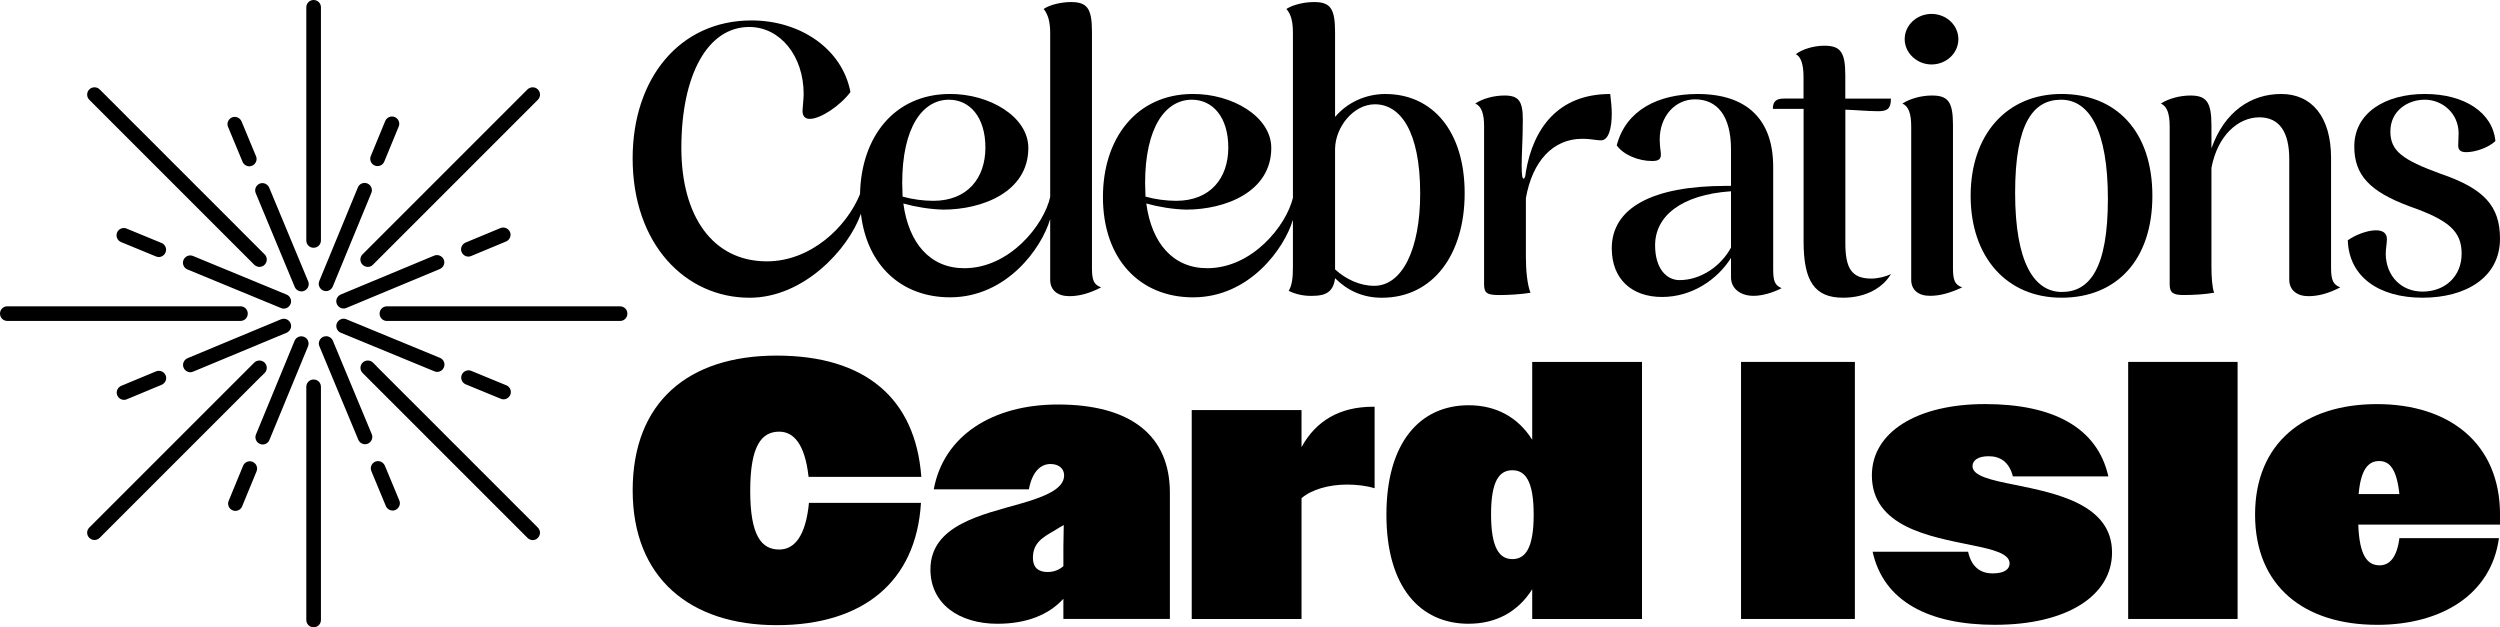 <?xml version="1.0" encoding="UTF-8"?>
<svg id="Layer_1" xmlns="http://www.w3.org/2000/svg" viewBox="0 0 939.67 235.76">
  <defs>
    <style>
      .cls-1 {
        fill-rule: evenodd;
      }
    </style>
  </defs>
  <g>
    <g>
      <path class="cls-1" d="M394.73,82.38v22.75h0c0,3.89,2.73,6.19,7.2,6.19,3.89,0,7.78-1.15,11.96-3.31-2.74-1.01-3.46-2.59-3.46-7.34V11.86c0-8.78-1.87-11.09-7.92-11.09-3.6,0-7.93,1.01-10.23,2.59,1.73,2.16,2.45,5.04,2.45,9.07v61.63c-2.36,10.51-15.21,26.75-32.28,26.75-12.82,0-20.89-9.35-22.91-24.32,4.61,1.29,9.94,2.16,14.99,2.3,14.55,0,31.99-6.54,31.99-23.18,0-11.79-14.7-20.44-29.69-20.29-20.69.14-33.16,16.15-33.57,37.63-5.03,12.43-18.55,25.28-35.02,25.28-20.46,0-32.14-17.13-32.14-42.61,0-27.35,9.8-45.48,25.51-45.48,11.67,0,20.46,10.94,20.46,25.19,0,1.15-.14,2.66-.26,3.97-.09.99-.17,1.86-.17,2.36,0,1.87.86,3.02,2.74,3.02,4.03,0,11.38-4.89,15.27-10.08-3.03-16.12-18.73-26.92-37.18-26.92-27.09,0-44.68,21.88-44.68,51.82,0,32.39,19.92,52.41,43.95,52.41,20.3,0,37.12-18.13,41.85-31.57,2.3,19.69,15.47,31.41,33.51,31.41,21.34,0,34.46-18.57,37.61-29.37ZM350.79,75.48c-3.74,0-7.92-.57-11.53-1.58l-.15-5.04c0-21.02,7.64-31.38,17.58-31.38,7.78,0,13.69,6.48,13.69,17.99s-6.77,20.01-19.6,20.01Z"/>
      <path class="cls-1" d="M414.56,74.04c0-22.02,12.54-38.58,33.58-38.72,14.99-.14,29.69,8.5,29.69,20.29,0,16.63-17.44,23.18-31.99,23.18-5.04-.14-10.37-1.01-14.99-2.3,2.02,14.97,10.09,24.32,22.91,24.32,16.9,0,29.67-15.93,32.21-26.45V12.43c0-4.03-.58-6.91-2.45-9.07,2.45-1.58,6.63-2.59,10.37-2.59,6.05,0,7.92,2.3,7.92,11.23v31.96c4.47-5.33,11.38-8.63,18.88-8.63,17.87,0,29.83,14.11,29.83,37.28s-11.96,39.3-31.13,39.3c-7.2,0-12.97-2.74-17.58-7.34-.58,4.89-3.32,6.62-8.21,6.62-3.03.14-6.34-.43-9.22-1.87h0c1.3-2.16,1.59-5.04,1.59-9.07v-17.62c-3.27,10.83-16.35,29.13-37.54,29.13-19.89,0-33.87-14.25-33.87-37.71h0ZM430.55,73.9c3.6,1.01,7.78,1.58,11.53,1.58,12.82,0,19.6-8.49,19.6-20.01s-5.91-17.99-13.69-17.99c-9.94,0-17.58,10.36-17.58,31.38l.15,5.04ZM516.51,107.43c10.52,0,17.29-13.67,17.29-34.69,0-23.75-7.64-33.54-17-33.54-8.07,0-14.84,8.49-14.99,16.7v45.34c4.03,3.74,9.37,6.19,14.7,6.19Z"/>
      <path d="M557.82,47.55v59.31h0c0,3.47,1.3,4.04,5.91,4.04,3.17,0,8.21-.29,11.53-.86-1.16-2.88-1.73-8.21-1.73-13.39v-22.17c2.45-13.96,10.23-22.31,21.18-22.31,1.89,0,3.31.19,4.53.35.92.12,1.72.23,2.53.23,2.88,0,4.04-4.61,4.04-10.08,0-2.3-.29-4.89-.58-7.34-19.74,0-28.96,13.1-31.7,29.22-.15,1.73-.43,2.59-.86,2.59s-.72-1.01-.72-5.04c0-2.06.09-4.29.18-6.76.12-3.05.25-6.47.25-10.37,0-7.05-1.59-9.07-6.92-9.07-3.89,0-8.21,1.15-10.95,3.02,2.3,1,3.32,3.74,3.32,8.63Z"/>
      <path class="cls-1" d="M605.81,93.33c0-15.12,15.13-23.46,42.95-23.46h1.87v-13.67c0-12.67-5.19-18.86-13.54-18.86-7.35,0-13.26,6.19-13.26,15.12,0,1.58.15,2.88.43,5.18.15,2.16-.72,2.88-3.32,2.88-5.04,0-10.81-2.3-13.26-5.9,3.46-13.24,15.56-19.29,30.41-19.29,18.59,0,28.39,9.64,28.39,27.35v38.29c0,4.75.58,6.19,3.17,7.34-3.32,1.73-7.35,2.88-10.52,2.88-5.33,0-8.5-3.02-8.5-6.91v-7.34c-5.19,8.21-14.7,14.68-25.94,14.68s-18.88-6.62-18.88-18.28h0ZM631.32,105.28c7.78,0,15.42-5.04,19.31-12.23v-21.16c-18.73,1.29-28.53,9.36-28.53,20.3,0,8.64,4.18,13.1,9.22,13.1Z"/>
      <path d="M677.91,40.93v49.8h0c0,14.84,4.04,21.17,14.84,21.17,9.08,0,15.27-4.17,18.01-8.92-1.87,1.01-5.04,1.73-7.35,1.73-7.49,0-9.8-3.89-9.8-13.39v-50.09c2,.06,3.86.18,5.64.29h0s0,0,0,0c2.33.15,4.53.28,6.74.28,3.46,0,4.75-1.01,4.75-4.75h-17.15v-8.78c0-8.78-1.87-11.09-7.92-11.09-3.89,0-8.21,1.29-10.66,3.17,1.88,1,2.88,3.74,2.88,8.63v8.06h-7.35c-3.17,0-4.18,1.29-4.18,3.89h11.53Z"/>
      <path d="M718.36,47.55c0-4.89-1.01-7.63-3.31-8.63,2.88-1.87,7.2-3.02,11.09-3.02,6.05,0,7.92,2.3,7.92,11.09v53.69c0,4.75.72,6.33,3.46,7.34-4.32,2.02-8.21,3.17-12.1,3.17-4.33,0-7.06-2.16-7.06-6.05v-57.58Z"/>
      <path d="M715.91,14.73c0-5.33,4.61-9.5,10.09-9.5s10.09,4.17,10.09,9.5-4.61,9.5-10.09,9.5-10.09-4.32-10.09-9.5Z"/>
      <path class="cls-1" d="M774.86,35.32c-20.61,0-34.16,15.26-34.16,38.29s13.55,38.29,34.16,38.29,34.15-14.11,34.15-38.29-13.54-38.29-34.15-38.29ZM774.71,37.48c10.38,0,17.58,11.09,17.58,37.28s-6.91,34.98-17.29,34.98-17.58-10.94-17.58-37.28,6.91-34.98,17.29-34.98Z"/>
      <path d="M860.46,105.13v-45.34c0-10.22-3.74-15.69-11.24-15.69-7.92,0-15.71,6.77-18.01,19v37.14c0,4.03.29,7.92,1.01,9.79-3.32.57-7.5.86-11.38.86s-5.33-.72-5.33-4.03v-59.31c0-4.89-1.01-7.63-3.32-8.63,2.88-1.87,7.2-3.02,11.1-3.02,6.05,0,7.92,2.45,7.92,11.23v8.63c4.9-13.82,14.84-20.44,26.23-20.44s18.73,8.49,18.73,24.04v41.31c0,4.75.87,6.33,3.46,7.34-4.18,2.16-8.07,3.31-11.96,3.31-4.33,0-7.21-2.3-7.21-6.19h0Z"/>
      <path d="M892.98,86.57c-3.03,0-7.49,1.58-10.52,3.74h0c.44,13.82,11.82,21.59,28.1,21.59s29.11-7.63,29.11-22.17c0-12.23-5.91-18.86-22.48-24.47-14.12-5.18-18.73-8.49-18.73-15.84,0-7.77,6.49-11.95,12.97-11.95s12.68,5.04,12.68,12.67l-.15,4.6c0,1.73,1,2.45,3.02,2.45,3.32,0,8.21-1.58,10.96-4.17-1.01-10.65-11.53-17.7-26.52-17.7s-26.52,7.2-26.52,19.72c0,10.65,5.62,16.84,20.61,22.46,14.84,5.18,19.74,9.36,19.74,17.85s-6.2,14.25-14.7,14.25c-7.92,0-13.69-5.76-13.83-14.11,0-1.07.12-2.13.24-3.14.1-.89.2-1.73.2-2.48,0-2.3-1.59-3.31-4.18-3.31Z"/>
    </g>
    <g>
      <path d="M893.44,234.85c-27.19,0-45.83-14.36-45.83-41.41s18.64-41.55,45.83-41.55,46.24,14.77,46.24,41.55v3.73h-53.28c.41,11.73,3.45,15.32,8.01,15.32,3.73,0,6.49-2.9,7.45-10.21h37.41c-2.9,21.26-21.67,32.58-45.83,32.58ZM894.26,173.29c-4.14,0-6.9,3.17-7.73,12.42h15.32c-.97-9.25-3.59-12.42-7.59-12.42Z"/>
      <path d="M799.91,232.65v-96.62h41.13v96.62h-41.13Z"/>
      <path d="M749.96,234.85c-24.85,0-41.96-8.7-46.1-27.47h35.89c1.24,5.66,4.56,8.14,9.25,8.14s6.35-1.79,6.35-3.73c0-3.73-6.21-5.25-14.36-6.9-15.32-3.17-37.41-6.76-37.41-26.23,0-16.15,16.84-26.78,42.51-26.78s42.24,8.83,46.38,27.19h-35.89c-1.38-5.38-4.69-7.59-9.11-7.59-4.14,0-6.07,1.66-6.07,3.73,0,3.73,7.04,5.25,16.01,7.04,15.46,3.17,36.44,7.32,36.44,25.4,0,16.15-16.84,27.19-43.89,27.19Z"/>
      <path d="M654.4,232.65v-96.62h42.79v96.62h-42.79Z"/>
      <path d="M552.03,234.45c-18.36,0-30.92-13.94-30.92-41s12.56-41.13,30.92-41.13c10.21,0,18.5,4.42,23.88,12.97v-29.26h41.27v96.62h-41.27v-11.18c-5.38,8.56-13.67,12.97-23.88,12.97ZM568.45,210.15c4.83,0,8.01-4,8.01-16.7s-3.17-16.7-8.01-16.7-8.01,3.86-8.01,16.56,3.17,16.84,8.01,16.84Z"/>
      <path d="M447.93,232.66v-78.54h41.27v13.94c5.38-9.8,14.22-15.18,26.92-15.18h.55v30.64c-3.17-.97-6.76-1.38-10.35-1.38-6.76,0-13.25,1.79-17.12,5.11v45.41h-41.27Z"/>
      <path d="M374.98,234.46c-14.63,0-25.26-7.59-25.26-20.43,0-16.7,19.46-20.57,33.82-24.71,9.11-2.62,16.43-5.52,16.43-10.63,0-2.62-2.07-4.28-5.11-4.28-3.73,0-6.9,2.9-8.14,9.52h-35.75c3.73-20.29,22.22-31.89,46.65-31.89,27.47,0,42.1,11.73,42.1,33.13v47.48h-40.03v-7.59c-5.52,6.07-13.94,9.39-24.71,9.39ZM388.23,209.62c0,3.73,2.07,5.38,5.52,5.38,2.35,0,4.42-.83,5.94-2.21v-7.32l.14-8.14c-1.24.69-2.35,1.38-3.45,2.07-4.28,2.48-8.14,4.55-8.14,10.21Z"/>
      <path d="M346.3,179.23h-42.38c-1.38-12.42-5.66-16.98-11.04-16.98-6.63,0-10.9,5.25-10.9,22.22s4.28,22.08,10.9,22.08c5.52,0,9.94-4.69,11.18-17.53h42.1c-1.79,29.81-21.95,45.96-54.25,45.96s-54.11-17.53-54.11-50.66,20.84-50.66,54.11-50.66,52.18,16.01,54.38,45.55Z"/>
    </g>
  </g>
  <path d="M120,107.69c.28.68.81,1.22,1.47,1.5.39.18.79.22,1.07.22,1.1,0,2.09-.67,2.53-1.7l14.49-35.15c.29-.66.3-1.4.02-2.09-.28-.69-.83-1.24-1.48-1.5-.66-.29-1.4-.3-2.09-.02-.69.28-1.24.83-1.5,1.5l-14.49,35.15c-.29.66-.3,1.4-.02,2.09ZM96.11,72.58l14.66,35.25c.43,1.02,1.44,1.7,2.53,1.7.28,0,.7-.04,1.06-.22,1.4-.62,2.06-2.23,1.47-3.57l-14.66-35.24h0c-.6-1.37-2.19-2.04-3.58-1.48-1.4.62-2.06,2.23-1.47,3.57ZM91.17,60.81h0c.43,1.02,1.44,1.7,2.53,1.7.28,0,.7-.04,1.06-.22.66-.29,1.18-.82,1.47-1.48.29-.69.29-1.43,0-2.09l-5.46-13.13c-.6-1.36-2.2-2.02-3.58-1.46-.66.29-1.18.82-1.47,1.48-.29.69-.29,1.43,0,2.09l5.45,13.12ZM117.88,93.12c1.54,0,2.75-1.21,2.75-2.75V2.75c0-1.54-1.21-2.75-2.75-2.75s-2.75,1.21-2.75,2.75v87.63c0,1.54,1.21,2.75,2.75,2.75ZM109.19,114.32c.29-.66.3-1.4.02-2.09s-.83-1.24-1.5-1.51l-35.15-14.5c-.68-.29-1.43-.29-2.11,0-.67.28-1.21.83-1.47,1.47-.29.66-.3,1.4-.02,2.09.28.69.83,1.24,1.5,1.5l35.11,14.48c.4.2.81.24,1.09.24,1.1,0,2.09-.67,2.52-1.69ZM69.01,138.21c.43,1.02,1.44,1.7,2.53,1.7.28,0,.7-.04,1.05-.22l35.14-14.62c1.4-.62,2.06-2.23,1.47-3.58-.59-1.4-2.16-2.04-3.57-1.48l-35.15,14.63c-1.4.62-2.06,2.23-1.47,3.57ZM136.27,99.5l.23.23h.07c.48.38,1.08.59,1.67.59.74,0,1.49-.32,1.93-.82l61.99-61.99c1.09-1.09,1.09-2.8,0-3.9-1.05-1.06-2.84-1.06-3.9,0l-61.99,61.99c-1.09,1.09-1.09,2.8,0,3.9ZM95.56,99.5l.23.23h.07c.48.38,1.08.59,1.67.59.74,0,1.49-.32,1.93-.82,1.09-1.09,1.09-2.8,0-3.9l-61.99-61.99c-1.05-1.06-2.84-1.06-3.9,0-1.09,1.09-1.09,2.8,0,3.9l61.99,61.99ZM188.12,85.72l-13.14,5.46c-.66.29-1.18.82-1.47,1.48-.29.69-.29,1.43,0,2.09.43,1.01,1.44,1.7,2.53,1.7.28,0,.7-.04,1.05-.22l13.13-5.46c.66-.29,1.18-.82,1.47-1.48.29-.69.29-1.43,0-2.1-.6-1.36-2.19-2.02-3.56-1.47ZM166.79,97.54c-.6-1.36-2.2-2.02-3.57-1.47l-35.14,14.62c-1.4.62-2.06,2.23-1.47,3.57.43,1.01,1.44,1.7,2.53,1.7.28,0,.7-.04,1.05-.22l35.14-14.63c1.4-.62,2.06-2.23,1.46-3.58ZM140.84,62.21c.39.18.79.22,1.07.22,1.1,0,2.09-.67,2.53-1.7l5.41-13.14c.29-.66.3-1.4.02-2.09-.28-.69-.83-1.24-1.49-1.5-.68-.29-1.43-.29-2.11,0-.67.28-1.21.83-1.48,1.49l-5.41,13.14c-.29.66-.3,1.4-.02,2.09.28.68.81,1.22,1.47,1.5ZM128.12,120c-.68.28-1.23.82-1.5,1.49-.29.66-.29,1.4-.01,2.08.28.69.83,1.24,1.5,1.5l35.11,14.47c.4.2.81.24,1.1.24,1.1,0,2.1-.67,2.52-1.69.29-.66.3-1.4.02-2.09-.28-.69-.83-1.24-1.5-1.5l-35.15-14.49c-.66-.29-1.4-.3-2.09-.02ZM144.63,174.99h0c-.6-1.37-2.2-2.03-3.58-1.48-1.4.62-2.06,2.23-1.47,3.57l5.45,13.12c.43,1.01,1.44,1.7,2.53,1.7.28,0,.7-.04,1.06-.22,1.4-.62,2.06-2.23,1.47-3.57l-5.45-13.12ZM139.73,163.18l-14.62-35.12h0c-.59-1.4-2.15-2.05-3.59-1.48-.66.29-1.18.82-1.47,1.48-.29.69-.29,1.43,0,2.09l14.62,35.13c.43,1.01,1.44,1.7,2.53,1.7.28,0,.7-.04,1.06-.22,1.4-.62,2.06-2.23,1.47-3.57ZM141.48,137.62h.04l-1.32-1.32c-1.05-1.06-2.84-1.06-3.9,0-1.09,1.09-1.09,2.8,0,3.9l61.99,61.99c.52.52,1.22.82,1.93.82s1.49-.32,1.93-.82c1.09-1.09,1.09-2.8,0-3.9l-60.67-60.67ZM117.88,142.64c-1.54,0-2.75,1.21-2.75,2.75v87.63c0,1.54,1.21,2.75,2.75,2.75s2.75-1.21,2.75-2.75v-87.63c0-1.54-1.21-2.75-2.75-2.75ZM175.07,144.47l13.13,5.4c.39.19.79.23,1.07.23,1.1,0,2.09-.67,2.52-1.69.29-.66.3-1.4.02-2.09-.28-.69-.83-1.24-1.5-1.5l-13.14-5.41c-.66-.29-1.4-.3-2.09-.02-.69.28-1.24.83-1.5,1.48-.29.66-.3,1.4-.02,2.09.28.69.83,1.24,1.5,1.5ZM60.73,91.33l-13.15-5.41c-.66-.29-1.4-.29-2.08-.01-.69.28-1.24.83-1.51,1.5-.55,1.39.13,3.02,1.49,3.57l13.1,5.39c.4.2.82.24,1.1.24,1.1,0,2.09-.67,2.52-1.69.29-.66.3-1.4.02-2.09-.28-.69-.83-1.24-1.5-1.5ZM233.06,115.14h-87.63c-1.54,0-2.75,1.21-2.75,2.75s1.21,2.75,2.75,2.75h87.63c1.54,0,2.75-1.21,2.75-2.75s-1.21-2.75-2.75-2.75ZM58.69,139.57l-13.14,5.46c-.66.29-1.18.82-1.47,1.48-.29.69-.29,1.43,0,2.09.43,1.01,1.44,1.7,2.53,1.7.28,0,.7-.04,1.05-.22l13.13-5.46c1.4-.62,2.06-2.23,1.46-3.58-.6-1.36-2.19-2.02-3.56-1.47ZM93.13,117.88c0-1.54-1.21-2.75-2.75-2.75H2.75c-1.54,0-2.75,1.21-2.75,2.75s1.21,2.75,2.75,2.75h87.63c1.54,0,2.75-1.21,2.75-2.75ZM115.79,128.09c-.28-.67-.82-1.2-1.49-1.47-.66-.28-1.4-.29-2.08-.01-.69.28-1.24.83-1.5,1.5l-14.49,35.15c-.29.66-.3,1.4-.02,2.09.28.69.83,1.24,1.44,1.48.4.2.81.24,1.09.24,1.1,0,2.09-.67,2.53-1.7l14.5-35.16c.29-.68.29-1.43,0-2.11ZM94.95,173.59c-.66-.28-1.4-.29-2.08-.01-.69.28-1.24.83-1.5,1.5l-5.41,13.14c-.29.66-.3,1.4-.02,2.09.28.69.83,1.24,1.44,1.48.4.2.82.24,1.1.24,1.1,0,2.1-.67,2.53-1.7l5.41-13.14c.29-.66.3-1.4.02-2.09-.28-.68-.82-1.23-1.49-1.5ZM98.14,141.52l1.32-1.32c1.09-1.09,1.09-2.8,0-3.9-1.06-1.06-2.84-1.06-3.9,0l-61.99,61.99c-.52.52-.82,1.22-.82,1.93s.32,1.49.82,1.93c.53.53,1.22.82,1.95.82s1.42-.29,1.95-.82l60.67-60.67v.04Z"/>
</svg>